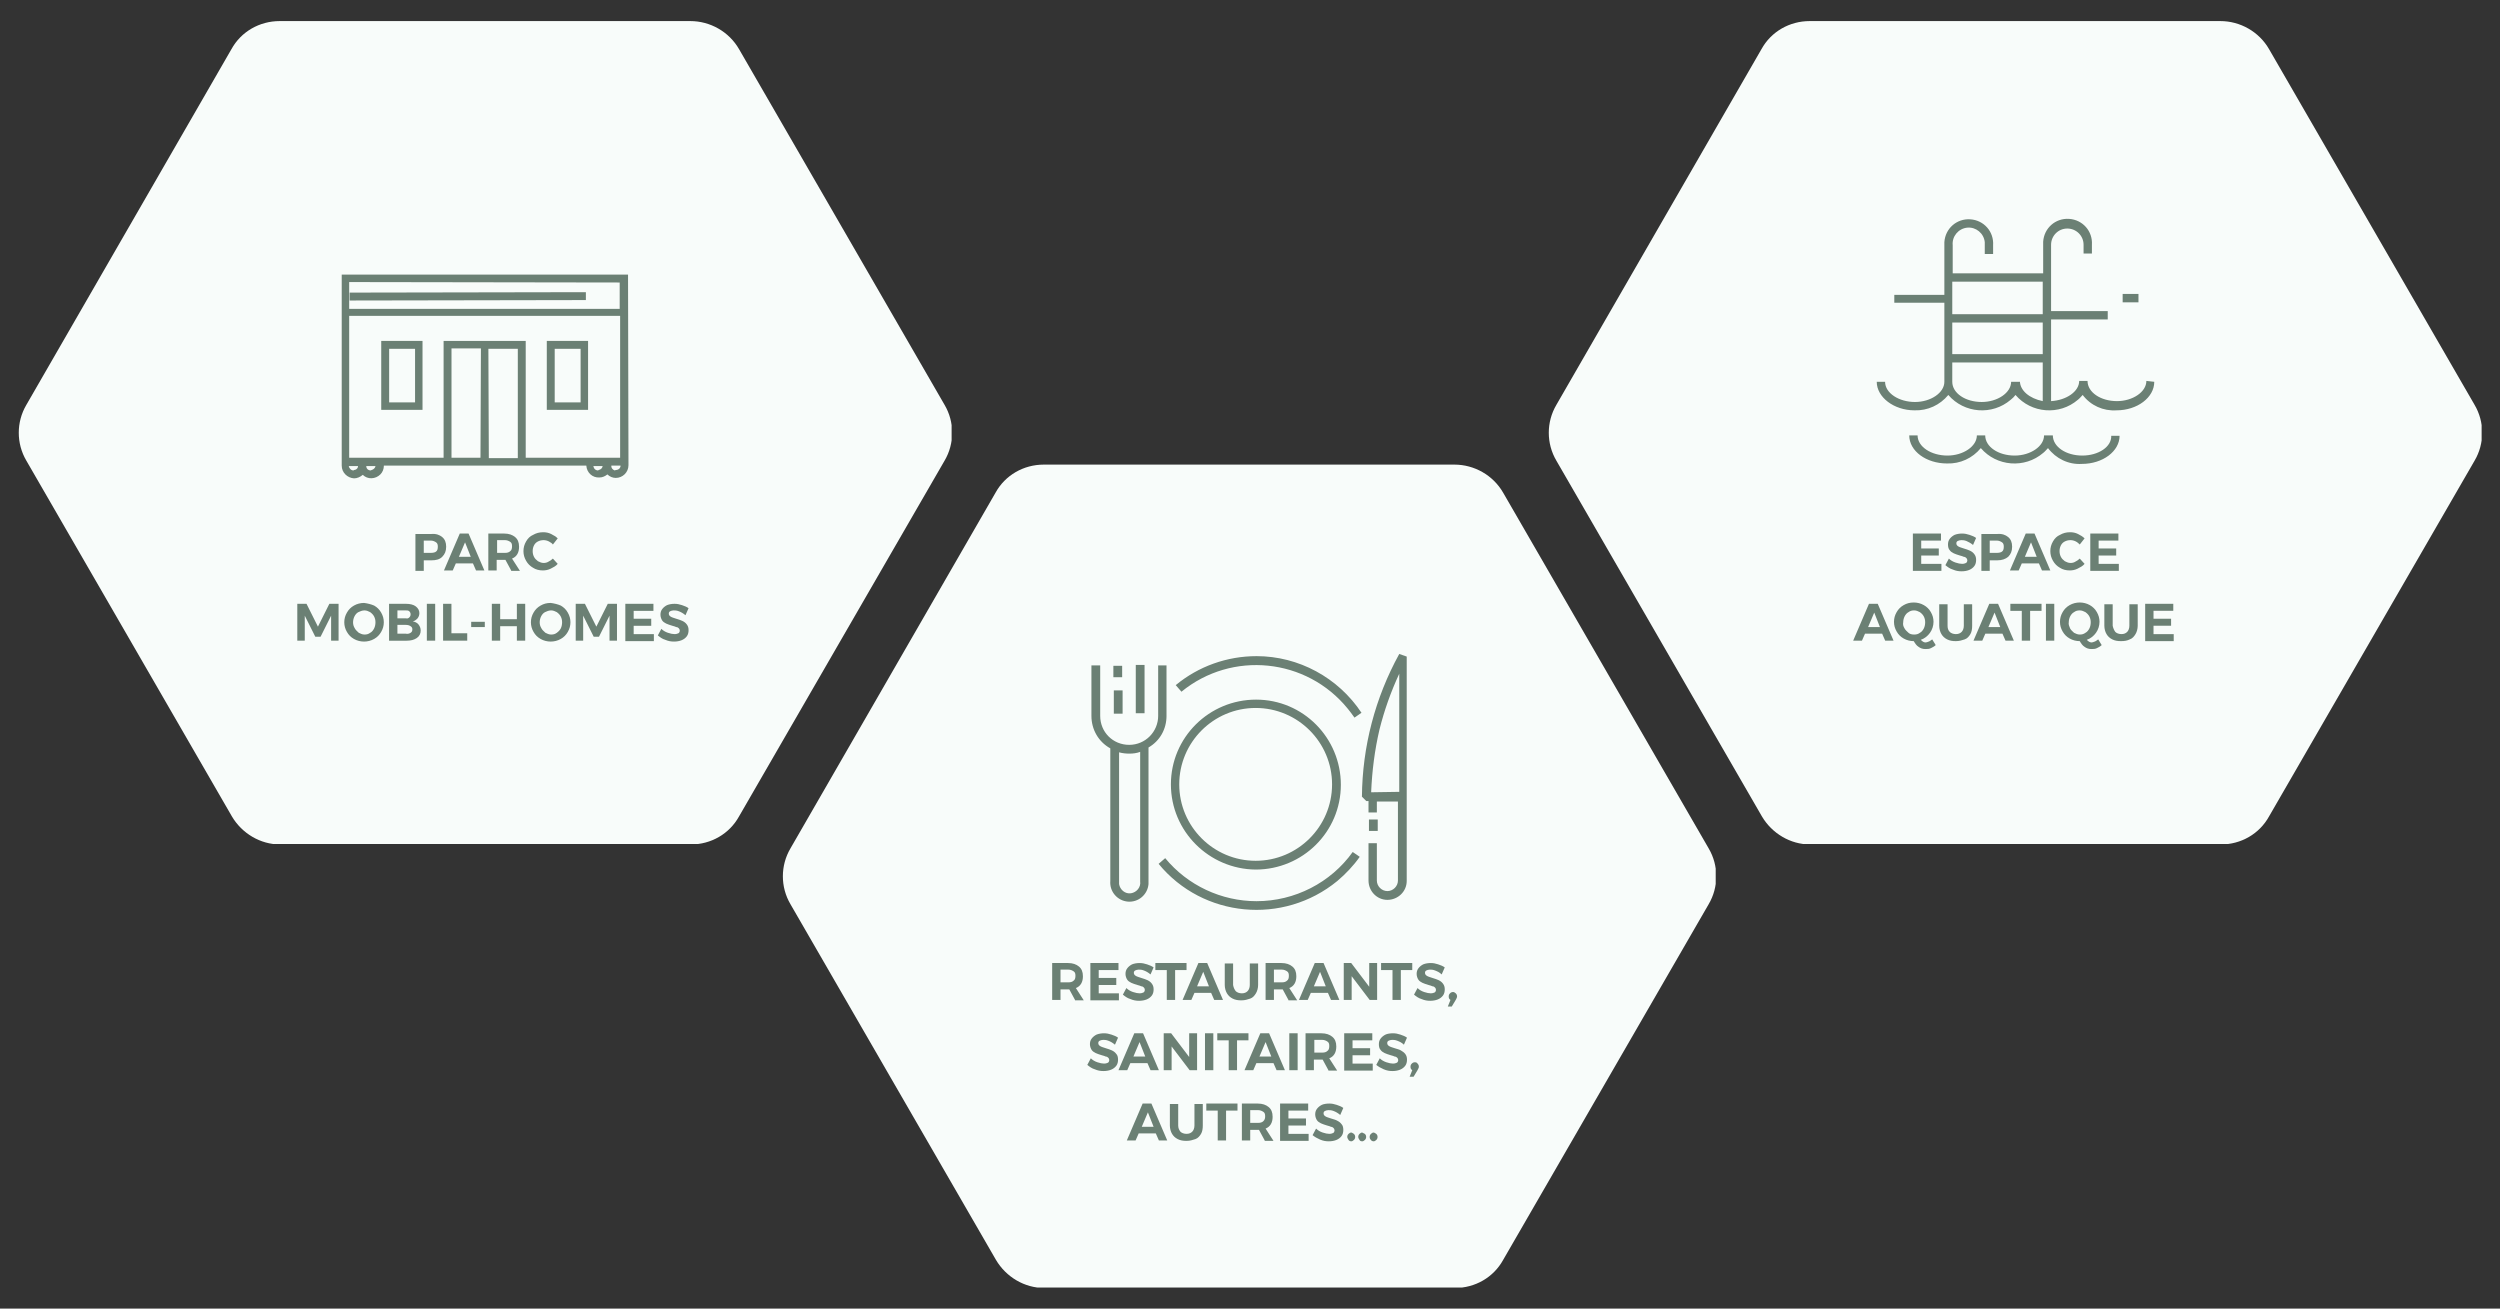 <svg version="1.1" id="Calque_1" xmlns="http://www.w3.org/2000/svg" xmlns:xlink="http://www.w3.org/1999/xlink" x="0" y="0" viewBox="0 0 569.3 298" xml:space="preserve"><rect x="0" y="0" width="569.3" height="298" fill="#333333" stroke="none"/><style>.st0{fill:#DFEFE5}.st1{fill:#C2DFCA}.st2{fill:#6B8074}.st3{fill:#FFFFFF}.st4{clip-path:url(#SVGID_00000177451151440644609810000012934669870099478967_)}.st5{fill:#778288}.st6{clip-path:url(#SVGID_00000181769271984558640430000009327361577525391802_)}.st7{fill:#81968A}.st8{clip-path:url(#SVGID_00000052095571423729564450000008391911358437510809_)}.st9{fill:#B1C8BA}.st10{clip-path:url(#SVGID_00000040560266897156617840000008761831729285696441_)}.st11{fill:#C0D3C7}.st12{clip-path:url(#SVGID_00000039817364278292138060000009487762528198622098_)}.st13{fill:#858987}.st14{enable-background:new}.st15{clip-path:url(#SVGID_00000163774539750994754330000018138065123253629113_)}.st16{fill:#F8FCFA}.st17{clip-path:url(#SVGID_00000141437215516530747300000003736460822916040122_)}.st18{clip-path:url(#SVGID_00000183214554707960081990000001753032485543853701_)}.st19{clip-path:url(#SVGID_00000010311761430460776490000007807448288084577725_)}.st20{clip-path:url(#SVGID_00000162314407588730361820000013084848629523297713_)}.st21{clip-path:url(#SVGID_00000029761681636139263130000006155250846905726603_)}.st22{clip-path:url(#SVGID_00000013886849887745401820000016567830963104051900_)}.st23{clip-path:url(#SVGID_00000091718116986272420590000018113684294850523790_)}.st24{clip-path:url(#SVGID_00000130636450566073896720000002798452683702431377_)}.st25{clip-path:url(#SVGID_00000122681460919366542720000017748474340853612477_)}.st26{clip-path:url(#SVGID_00000168819634053725860500000018045251129357925012_)}.st27{clip-path:url(#SVGID_00000167365445819155395990000000477365816721006214_)}.st28{clip-path:url(#SVGID_00000170237235690172840150000007521999656205410227_)}.st29{clip-path:url(#SVGID_00000138546760975341702370000001518017219076108673_)}.st30{clip-path:url(#SVGID_00000067934447818102719870000001849674035067468459_)}.st31{clip-path:url(#SVGID_00000182491985672559240530000008552872535395686037_)}.st32{clip-path:url(#SVGID_00000096748494134985000660000002255712533626938517_)}.st33{fill:#97B3A0}.st34{fill:#DFEFE6}.st35{fill:none}.st36{fill:#889F92}.st37{fill:#5A7365}</style><g id="Groupe_245"><defs><path id="SVGID_00000065776121392281824200000011239918959068049826_" d="M4.2 4.8h212.5v187.4H4.2z"/></defs><clipPath id="SVGID_00000120524408688542950460000004142077042311312566_"><use xlink:href="#SVGID_00000065776121392281824200000011239918959068049826_" overflow="visible"/></clipPath><g id="Groupe_244_00000051378574368651204290000011685798040746576572_" clip-path="url(#SVGID_00000120524408688542950460000004142077042311312566_)"><path id="Tracé_3329_00000026165281397037695480000012894347507790509503_" class="st16" d="M157.2 4.8H63.7c-4.6 0-8.8 2.4-11 6.4L6 92.2c-2.3 3.9-2.3 8.8 0 12.7l46.8 81c2.3 3.9 6.5 6.4 11 6.4h93.5c4.6 0 8.8-2.4 11-6.4l46.8-81c2.3-3.9 2.3-8.8 0-12.7l-46.8-81c-2.3-4-6.6-6.4-11.1-6.4"/></g></g><g transform="translate(174 101)" id="Groupe_246"><defs><path id="SVGID_00000145736609711052003130000015219556579159000755_" d="M4.2 4.8h212.5v187.4H4.2z"/></defs><clipPath id="SVGID_00000182496243595470037020000011800255337111757476_"><use xlink:href="#SVGID_00000145736609711052003130000015219556579159000755_" overflow="visible"/></clipPath><g id="Groupe_244-2_00000155848774216969676670000011877002040142136509_" clip-path="url(#SVGID_00000182496243595470037020000011800255337111757476_)"><path id="Tracé_3329-2_00000175322665005330387900000011491727891542375314_" class="st16" d="M157.2 4.8H63.7c-4.6 0-8.8 2.4-11 6.4L6 92.2c-2.3 3.9-2.3 8.8 0 12.7l46.8 81c2.3 3.9 6.5 6.4 11 6.4h93.5c4.6 0 8.8-2.4 11-6.4l46.8-81c2.3-3.9 2.3-8.8 0-12.7l-46.8-81c-2.3-4-6.6-6.4-11.1-6.4"/></g></g><g transform="translate(348.415)" id="Groupe_247"><defs><path id="SVGID_00000120550120316936020250000009820678276974964141_" d="M4.2 4.8h212.5v187.4H4.2z"/></defs><clipPath id="SVGID_00000085938085958460787030000007593333792380275590_"><use xlink:href="#SVGID_00000120550120316936020250000009820678276974964141_" overflow="visible"/></clipPath><g id="Groupe_244-3_00000048467435799205877270000017108301164162426763_" clip-path="url(#SVGID_00000085938085958460787030000007593333792380275590_)"><path id="Tracé_3329-3_00000115499888186833050290000006009780583252894890_" class="st16" d="M157.2 4.8H63.7c-4.6 0-8.8 2.4-11 6.4L6 92.2c-2.3 3.9-2.3 8.8 0 12.7l46.8 81c2.3 3.9 6.5 6.4 11 6.4h93.5c4.6 0 8.8-2.4 11-6.4l46.8-81c2.3-3.9 2.3-8.8 0-12.7l-46.8-81c-2.3-4-6.6-6.4-11.1-6.4"/></g></g><g class="st14"><path class="st2" d="M100.7 122.3c.6.5.9 1.2.9 2.2 0 1-.3 1.7-.9 2.3s-1.4.8-2.5.8h-1.7v2.4h-1.9v-8.4h3.6c1.1-.1 1.9.2 2.5.7zm-1.4 3.3c.3-.2.4-.6.4-1.1 0-.5-.1-.8-.4-1-.3-.2-.7-.4-1.2-.4h-1.6v2.8h1.6c.5 0 1-.1 1.2-.3zm9.1 4.3l-.7-1.6h-3.9l-.7 1.6h-2l3.6-8.4h2l3.6 8.4h-1.9zm-3.9-3.1h2.7l-1.3-3.3-1.4 3.3zm11.9 3.1l-1.3-2.4h-2v2.4h-1.9v-8.4h3.6c1.1 0 1.9.3 2.5.8.6.5.9 1.2.9 2.2 0 .6-.1 1.2-.4 1.7s-.7.8-1.2 1l1.8 2.8h-2zm-3.2-4h1.8c.5 0 .9-.1 1.2-.4.3-.2.4-.6.4-1.1 0-.5-.1-.8-.4-1-.3-.2-.7-.4-1.2-.4h-1.8v2.9zm11.8-2.6c-.4-.2-.8-.3-1.2-.3-.5 0-.9.1-1.3.3-.4.2-.7.5-.9.9-.2.4-.3.8-.3 1.3s.1.9.3 1.3c.2.4.5.7.9 1 .4.2.8.4 1.3.4.4 0 .8-.1 1.1-.3.4-.2.7-.4 1-.7l1.1 1.2c-.4.5-1 .8-1.6 1.1-.6.3-1.2.4-1.8.4-.8 0-1.6-.2-2.2-.6-.7-.4-1.2-.9-1.6-1.6-.4-.7-.6-1.4-.6-2.2 0-.8.2-1.5.6-2.2s.9-1.2 1.6-1.5c.7-.4 1.4-.6 2.3-.6.6 0 1.2.1 1.8.4.6.3 1.1.6 1.5 1l-1.1 1.4c-.1-.2-.5-.5-.9-.7z"/></g><g class="st14"><path class="st2" d="M67.7 137.5h2.1l2.6 5.2 2.6-5.2h2.1v8.4h-1.7v-5.7L73 145h-1.2l-2.4-4.8v5.7h-1.7v-8.4zm17.5.4c.7.4 1.2.9 1.6 1.6.4.7.6 1.4.6 2.2s-.2 1.5-.6 2.2c-.4.7-.9 1.2-1.6 1.6-.7.4-1.5.6-2.3.6s-1.6-.2-2.3-.6c-.7-.4-1.2-.9-1.6-1.6-.4-.7-.6-1.4-.6-2.2 0-.8.2-1.5.6-2.2.4-.7.9-1.2 1.6-1.6.7-.4 1.5-.6 2.3-.6.8.1 1.6.3 2.3.6zm-3.6 1.5c-.4.2-.7.6-.9 1-.2.4-.3.9-.3 1.3 0 .5.1.9.4 1.4.2.4.6.7.9 1 .4.2.8.4 1.3.4s.9-.1 1.3-.4c.4-.2.7-.6.9-1 .2-.4.3-.9.3-1.4 0-.5-.1-.9-.3-1.3-.2-.4-.5-.7-.9-1-.4-.2-.8-.4-1.3-.4s-1 .2-1.4.4zm13.1-1.3c.5.4.8.9.8 1.5 0 .4-.1.8-.4 1.2-.3.3-.6.6-1.1.7.5.1 1 .3 1.3.7.3.4.5.8.5 1.4 0 .7-.3 1.3-.9 1.7-.6.4-1.3.6-2.3.6h-4v-8.4h3.9c.9 0 1.7.2 2.2.6zm-1.5 2.5c.2-.2.3-.4.3-.7 0-.3-.1-.5-.3-.7s-.5-.2-.8-.2h-1.9v1.8h1.9c.4.1.6 0 .8-.2zm.3 3.5c.3-.2.4-.4.4-.8 0-.3-.1-.5-.4-.7s-.6-.3-1.1-.3h-1.9v2h1.9c.4.1.8 0 1.1-.2zm3.7-6.6h1.9v8.4h-1.9v-8.4zm3.7 0h1.9v6.7h3.6v1.7h-5.5v-8.4zm6.4 4.1h3.1v1.2h-3.1v-1.2zm4.7-4.1h1.9v3.5h3.8v-3.5h1.9v8.4h-1.9v-3.3h-3.8v3.3H112v-8.4zm15.7.4c.7.4 1.2.9 1.6 1.6.4.7.6 1.4.6 2.2s-.2 1.5-.6 2.2c-.4.7-.9 1.2-1.6 1.6-.7.4-1.5.6-2.3.6s-1.6-.2-2.3-.6c-.7-.4-1.2-.9-1.6-1.6-.4-.7-.6-1.4-.6-2.2 0-.8.2-1.5.6-2.2.4-.7.9-1.2 1.6-1.6.7-.4 1.4-.6 2.3-.6.8.1 1.6.3 2.3.6zm-3.6 1.5c-.4.2-.7.6-.9 1-.2.4-.3.9-.3 1.3 0 .5.1.9.4 1.4.2.4.6.7.9 1 .4.2.8.4 1.3.4s.9-.1 1.3-.4.7-.6.9-1c.2-.4.3-.9.3-1.4 0-.5-.1-.9-.3-1.3-.2-.4-.5-.7-.9-1-.4-.2-.8-.4-1.3-.4s-1 .2-1.4.4zm7-1.9h2.1l2.6 5.2 2.6-5.2h2.1v8.4h-1.7v-5.7l-2.4 4.8h-1.2l-2.4-4.8v5.7h-1.7v-8.4zm11.3 0h6.4v1.6h-4.5v1.8h4v1.6h-4v1.9h4.6v1.6h-6.5v-8.5zm12.2 1.7c-.5-.2-.9-.2-1.2-.2-.3 0-.6.1-.8.2-.2.1-.3.3-.3.5 0 .3.1.5.4.7.3.2.7.3 1.3.5s1 .3 1.4.5.7.4 1 .8.4.8.4 1.3-.1 1-.4 1.4c-.3.4-.7.7-1.2.9-.5.2-1.1.3-1.7.3-.7 0-1.3-.1-2-.4-.7-.2-1.2-.6-1.7-1l.8-1.5c.4.4.9.7 1.5.9.6.2 1.1.3 1.5.3.4 0 .7-.1.9-.2.2-.1.3-.4.3-.6 0-.2-.1-.4-.2-.5-.1-.1-.3-.3-.6-.3-.2-.1-.5-.2-.9-.3-.6-.2-1-.3-1.4-.5-.4-.2-.7-.4-.9-.7s-.4-.8-.4-1.3.1-.9.4-1.3c.3-.4.7-.7 1.1-.9.5-.2 1.1-.3 1.7-.3.6 0 1.1.1 1.7.3.6.2 1.1.4 1.5.7l-.7 1.6c-.6-.5-1-.7-1.5-.9z"/></g><g class="st14"><path class="st2" d="M435.6 121.5h6.4v1.6h-4.5v1.8h4v1.6h-4v1.9h4.6v1.6h-6.5v-8.5zm12.2 1.7c-.5-.2-.9-.2-1.2-.2-.3 0-.6.1-.8.2-.2.1-.3.3-.3.5 0 .3.1.5.4.7.3.2.7.3 1.3.5.6.2 1 .3 1.4.5.4.2.7.4 1 .8s.4.8.4 1.3-.1 1-.4 1.4c-.3.4-.7.7-1.2.9-.5.2-1.1.3-1.7.3-.7 0-1.3-.1-2-.4-.7-.2-1.2-.6-1.7-1l.8-1.5c.4.4.9.7 1.5.9.6.2 1.1.3 1.5.3.4 0 .7-.1.9-.2.2-.1.3-.4.3-.6 0-.2-.1-.4-.2-.5s-.3-.3-.6-.3c-.2-.1-.5-.2-.9-.3-.6-.2-1-.3-1.4-.5-.4-.2-.7-.4-.9-.7-.3-.3-.4-.8-.4-1.3s.1-.9.4-1.3c.3-.4.7-.7 1.1-.9.5-.2 1.1-.3 1.7-.3.6 0 1.1.1 1.7.3s1.1.4 1.5.7l-.7 1.6c-.6-.5-1.1-.7-1.5-.9zm9.5-.9c.6.5.9 1.2.9 2.2 0 1-.3 1.7-.9 2.3-.6.5-1.4.8-2.5.8h-1.7v2.4h-1.9v-8.4h3.6c1.1-.1 1.9.2 2.5.7zm-1.4 3.3c.3-.2.4-.6.4-1.1 0-.5-.1-.8-.4-1-.3-.2-.7-.4-1.2-.4h-1.6v2.8h1.6c.5 0 1-.1 1.2-.3zm9.1 4.3l-.7-1.6h-3.9l-.7 1.6h-2l3.6-8.4h2l3.6 8.4H465zm-3.9-3.1h2.7l-1.3-3.3-1.4 3.3zm11.6-3.5c-.4-.2-.8-.3-1.2-.3-.5 0-.9.1-1.3.3-.4.2-.7.5-.9.9-.2.4-.3.8-.3 1.3s.1.9.3 1.3c.2.4.5.7.9 1 .4.2.8.4 1.3.4.4 0 .8-.1 1.1-.3.4-.2.7-.4 1-.7l1.1 1.2c-.4.5-1 .8-1.6 1.1-.6.3-1.2.4-1.8.4-.8 0-1.6-.2-2.2-.6-.7-.4-1.2-.9-1.6-1.6-.4-.7-.6-1.4-.6-2.2 0-.8.2-1.5.6-2.2s.9-1.2 1.6-1.5c.7-.4 1.4-.6 2.3-.6.6 0 1.2.1 1.8.4.6.3 1.1.6 1.5 1l-1.1 1.4c-.2-.2-.5-.5-.9-.7zm3.3-1.8h6.4v1.6h-4.5v1.8h4v1.6h-4v1.9h4.6v1.6H476v-8.5z"/></g><g class="st14"><path class="st2" d="M429.3 145.9l-.7-1.6h-3.9l-.7 1.6h-2l3.6-8.4h2l3.6 8.4h-1.9zm-3.9-3.1h2.7l-1.3-3.3-1.4 3.3zm15.4 4.1c-.3.3-.7.5-1.1.7s-.8.2-1.3.2c-.6 0-1.1-.2-1.5-.5-.5-.3-.8-.8-1.1-1.3-.8 0-1.6-.2-2.3-.6s-1.2-.9-1.6-1.6c-.4-.7-.6-1.4-.6-2.2 0-.8.2-1.5.6-2.2.4-.7.9-1.2 1.6-1.6.7-.4 1.4-.6 2.3-.6.8 0 1.6.2 2.3.6.7.4 1.2.9 1.6 1.6.4.7.6 1.4.6 2.2 0 .9-.3 1.8-.8 2.5s-1.2 1.3-2.1 1.6c.4.4.7.6 1.1.6.2 0 .4-.1.7-.2.3-.1.5-.3.8-.5l.8 1.3zm-7.1-3.8c.2.4.6.7.9 1s.8.4 1.3.4.9-.1 1.3-.4c.4-.2.7-.6.9-1s.3-.9.3-1.4c0-.5-.1-.9-.3-1.3-.2-.4-.5-.7-.9-1-.4-.2-.8-.4-1.3-.4s-.9.1-1.3.4c-.4.2-.7.6-.9 1-.2.4-.3.9-.3 1.3-.1.5 0 .9.3 1.4zm10.3.8c.3.3.8.5 1.4.5.6 0 1-.2 1.3-.5.3-.3.5-.8.5-1.4v-4.9h1.9v4.9c0 .7-.1 1.4-.4 1.9-.3.5-.7 1-1.3 1.2s-1.2.4-2 .4-1.4-.1-2-.4c-.6-.3-1-.7-1.3-1.2s-.5-1.2-.5-1.9v-4.9h1.9v4.9c0 .5.1 1 .5 1.4zm12.7 2l-.7-1.6h-3.9l-.7 1.6h-2l3.6-8.4h2l3.6 8.4h-1.9zm-3.9-3.1h2.7l-1.3-3.3-1.4 3.3zm5.1-5.3h7v1.6h-2.6v6.8h-1.9v-6.8h-2.6v-1.6zm8 0h1.9v8.4h-1.9v-8.4zm12.7 9.4c-.3.3-.7.5-1.1.7s-.8.2-1.3.2c-.6 0-1.1-.2-1.5-.5-.5-.3-.8-.8-1.1-1.3-.8 0-1.6-.2-2.3-.6s-1.2-.9-1.6-1.6c-.4-.7-.6-1.4-.6-2.2 0-.8.2-1.5.6-2.2s.9-1.2 1.6-1.6 1.5-.6 2.3-.6c.8 0 1.6.2 2.3.6s1.2.9 1.6 1.6.6 1.4.6 2.2c0 .9-.3 1.8-.8 2.5s-1.2 1.3-2.1 1.6c.4.4.7.6 1.1.6.2 0 .4-.1.7-.2.3-.1.5-.3.8-.5l.8 1.3zm-7.2-3.8c.2.4.6.7.9 1 .4.2.8.4 1.3.4s.9-.1 1.3-.4c.4-.2.7-.6.9-1 .2-.4.3-.9.3-1.4 0-.5-.1-.9-.3-1.3-.2-.4-.5-.7-.9-1-.4-.2-.8-.4-1.3-.4s-.9.1-1.3.4c-.4.2-.7.6-.9 1-.2.4-.3.9-.3 1.3-.1.5.1.9.3 1.4zm10.3.8c.3.3.8.5 1.4.5.6 0 1-.2 1.3-.5s.5-.8.5-1.4v-4.9h1.9v4.9c0 .7-.2 1.4-.5 1.9s-.7 1-1.3 1.2c-.6.3-1.2.4-2 .4s-1.4-.1-2-.4c-.6-.3-1-.7-1.3-1.2s-.5-1.2-.5-1.9v-4.9h1.9v4.9c.1.5.3 1 .6 1.4zm6.8-6.4h6.4v1.6h-4.5v1.8h4v1.6h-4v1.9h4.6v1.6h-6.5v-8.5z"/></g><g class="st14"><path class="st2" d="M244.8 227.7l-1.3-2.4h-2v2.4h-1.9v-8.4h3.6c1.1 0 1.9.3 2.5.8.6.5.9 1.2.9 2.2 0 .6-.1 1.2-.4 1.7-.3.5-.7.8-1.2 1l1.8 2.8h-2zm-3.3-4h1.8c.5 0 .9-.1 1.2-.4.3-.2.4-.6.4-1.1 0-.5-.1-.8-.4-1-.3-.2-.7-.4-1.2-.4h-1.8v2.9zm6.8-4.4h6.4v1.6h-4.5v1.8h4v1.6h-4v1.9h4.6v1.6h-6.5v-8.5zm12.2 1.7c-.5-.2-.9-.2-1.2-.2-.3 0-.6.1-.8.2-.2.1-.3.3-.3.5 0 .3.1.5.4.7.3.2.7.3 1.3.5s1 .3 1.4.5.7.4 1 .8.4.8.4 1.3-.1 1-.4 1.4c-.3.4-.7.7-1.2.9-.5.2-1.1.3-1.7.3-.7 0-1.3-.1-2-.4-.7-.2-1.2-.6-1.7-1l.8-1.5c.4.4.9.7 1.5.9.6.2 1.1.3 1.5.3.4 0 .7-.1.9-.2.2-.1.3-.4.3-.6 0-.2-.1-.4-.2-.5-.1-.1-.3-.3-.6-.3-.2-.1-.5-.2-.9-.3-.6-.2-1-.3-1.4-.5-.4-.2-.7-.4-.9-.7s-.4-.8-.4-1.3.1-.9.4-1.3c.3-.4.7-.7 1.1-.9.5-.2 1.1-.3 1.7-.3.6 0 1.1.1 1.7.3.6.2 1.1.4 1.5.7l-.7 1.6c-.6-.5-1-.7-1.5-.9zm2.7-1.7h7v1.6h-2.6v6.8h-1.9v-6.8h-2.6v-1.6zm13.3 8.4l-.7-1.6H272l-.7 1.6h-2l3.6-8.4h2l3.6 8.4h-2zm-3.9-3.1h2.7l-1.3-3.3-1.4 3.3zm8.8 1.1c.3.3.8.5 1.4.5.6 0 1-.2 1.3-.5.3-.3.5-.8.5-1.4v-4.9h1.9v4.9c0 .7-.2 1.4-.5 1.9s-.7 1-1.3 1.2-1.2.4-2 .4-1.4-.1-2-.4c-.6-.3-1-.7-1.3-1.2-.3-.5-.5-1.2-.5-1.9v-4.9h1.9v4.9c.1.6.3 1 .6 1.4zm12 2l-1.3-2.4h-2v2.4h-1.9v-8.4h3.6c1.1 0 1.9.3 2.5.8.6.5.9 1.2.9 2.2 0 .6-.1 1.2-.4 1.7-.3.5-.7.8-1.2 1l1.8 2.8h-2zm-3.3-4h1.8c.5 0 .9-.1 1.2-.4.3-.2.4-.6.4-1.1 0-.5-.1-.8-.4-1-.3-.2-.7-.4-1.2-.4h-1.8v2.9zm13 4l-.7-1.6h-3.9l-.7 1.6h-2l3.6-8.4h2l3.6 8.4h-1.9zm-3.9-3.1h2.7l-1.3-3.3-1.4 3.3zm12.6-5.3h1.8v8.4h-1.7l-4.1-5.4v5.4H306v-8.4h1.7l4.1 5.4v-5.4zm2.8 0h7v1.6H319v6.8h-1.9v-6.8h-2.6v-1.6zm12.2 1.7c-.5-.2-.9-.2-1.2-.2-.3 0-.6.1-.8.2-.2.1-.3.3-.3.5 0 .3.1.5.4.7.3.2.7.3 1.3.5s1 .3 1.4.5.7.4 1 .8.4.8.4 1.3-.1 1-.4 1.4c-.3.4-.7.7-1.2.9-.5.2-1.1.3-1.7.3-.7 0-1.3-.1-2-.4-.7-.2-1.2-.6-1.7-1l.8-1.5c.4.4.9.7 1.5.9.6.2 1.1.3 1.5.3.4 0 .7-.1.9-.2.2-.1.3-.4.3-.6 0-.2-.1-.4-.2-.5-.1-.1-.3-.3-.6-.3-.2-.1-.5-.2-.9-.3-.6-.2-1-.3-1.4-.5-.4-.2-.7-.4-.9-.7s-.4-.8-.4-1.3.1-.9.4-1.3c.3-.4.7-.7 1.1-.9.5-.2 1.1-.3 1.7-.3.6 0 1.1.1 1.7.3.6.2 1.1.4 1.5.7l-.7 1.6c-.5-.5-1-.7-1.5-.9zm4.7 5.2c.2.2.3.4.3.7 0 .1 0 .2-.1.4l-.2.4-.9 1.5h-.9l.6-1.5c-.3-.2-.4-.4-.4-.8 0-.3.1-.5.3-.7.2-.2.4-.3.7-.3.2 0 .4.1.6.3z"/></g><g class="st14"><path class="st2" d="M252.4 237c-.5-.2-.9-.2-1.2-.2-.3 0-.6.1-.8.2s-.3.3-.3.5c0 .3.1.5.4.7s.7.3 1.3.5 1 .3 1.4.5c.4.2.7.4 1 .8.3.3.4.8.4 1.3s-.1 1-.4 1.4c-.3.4-.7.7-1.2.9-.5.2-1.1.3-1.7.3-.7 0-1.3-.1-2-.4-.7-.2-1.2-.6-1.7-1l.8-1.5c.4.4.9.7 1.5.9.6.2 1.1.3 1.5.3.4 0 .7-.1.9-.2.2-.1.3-.4.3-.6 0-.2-.1-.4-.2-.5-.1-.1-.3-.3-.6-.3-.2-.1-.5-.2-.9-.3-.6-.2-1-.3-1.4-.5-.4-.2-.7-.4-.9-.7s-.4-.8-.4-1.3.1-.9.4-1.3.7-.7 1.1-.9c.5-.2 1.1-.3 1.7-.3.6 0 1.1.1 1.7.3.6.2 1.1.4 1.5.7l-.7 1.6c-.6-.5-1-.7-1.5-.9zm9.6 6.7l-.7-1.6h-3.9l-.7 1.6h-2l3.6-8.4h2l3.6 8.4H262zm-3.9-3.1h2.7l-1.3-3.3-1.4 3.3zm12.7-5.3h1.8v8.4h-1.7l-4.1-5.4v5.4H265v-8.4h1.7l4.1 5.4v-5.4zm3.6 0h1.9v8.4h-1.9v-8.4zm2.9 0h7v1.6h-2.6v6.8h-1.9v-6.8h-2.6v-1.6zm13.4 8.4l-.7-1.6h-3.9l-.7 1.6h-2l3.6-8.4h2l3.6 8.4h-1.9zm-3.9-3.1h2.7l-1.3-3.3-1.4 3.3zm6.8-5.3h1.9v8.4h-1.9v-8.4zm8.9 8.4l-1.3-2.4h-2v2.4h-1.9v-8.4h3.6c1.1 0 1.9.3 2.5.8.6.5.9 1.2.9 2.2 0 .6-.1 1.2-.4 1.7s-.7.8-1.2 1l1.8 2.8h-2zm-3.2-4h1.8c.5 0 .9-.1 1.2-.4.3-.2.4-.6.4-1.1 0-.5-.1-.8-.4-1-.3-.2-.7-.4-1.2-.4h-1.8v2.9zm6.8-4.4h6.4v1.6H308v1.8h4v1.6h-4v1.9h4.6v1.6h-6.5v-8.5zm12.1 1.7c-.5-.2-.9-.2-1.2-.2-.3 0-.6.1-.8.2s-.3.3-.3.5c0 .3.1.5.4.7s.7.3 1.3.5c.6.2 1.1.3 1.4.5s.7.4 1 .8.4.8.4 1.3-.1 1-.4 1.4c-.3.4-.7.7-1.2.9-.5.2-1.1.3-1.7.3-.7 0-1.3-.1-2-.4s-1.2-.6-1.7-1l.8-1.5c.4.4.9.7 1.5.9.6.2 1.1.3 1.5.3.4 0 .7-.1.9-.2.2-.1.3-.4.3-.6 0-.2-.1-.4-.2-.5-.1-.1-.3-.3-.6-.3-.2-.1-.5-.2-.9-.3-.6-.2-1-.3-1.4-.5-.4-.2-.7-.4-.9-.7-.3-.3-.4-.8-.4-1.3s.1-.9.4-1.3.7-.7 1.1-.9 1.1-.3 1.7-.3c.6 0 1.1.1 1.7.3.6.2 1.1.4 1.5.7l-.7 1.6c-.5-.5-1-.7-1.5-.9zm4.6 5.2c.2.2.3.4.3.7 0 .1 0 .2-.1.4l-.2.4-.9 1.5h-.9l.6-1.5c-.3-.2-.4-.4-.4-.8 0-.3.1-.5.3-.7.2-.2.4-.3.7-.3.3 0 .5.1.6.3z"/></g><g class="st14"><path class="st2" d="M263.9 259.7l-.7-1.6h-3.9l-.7 1.6h-2l3.6-8.4h2l3.6 8.4h-1.9zm-3.9-3.1h2.7l-1.3-3.3-1.4 3.3zm8.8 1.1c.3.3.8.5 1.4.5.6 0 1-.2 1.3-.5.3-.3.5-.8.5-1.4v-4.9h1.9v4.9c0 .7-.1 1.4-.4 1.9-.3.5-.7 1-1.3 1.2s-1.2.4-2 .4-1.4-.1-2-.4c-.6-.3-1-.7-1.3-1.2s-.5-1.2-.5-1.9v-4.9h1.9v4.9c0 .6.2 1 .5 1.4zm6-6.4h7v1.6h-2.6v6.8h-1.9v-6.8h-2.6v-1.6zm13.2 8.4l-1.3-2.4h-2v2.4h-1.9v-8.4h3.6c1.1 0 1.9.3 2.5.8.6.5.9 1.2.9 2.2 0 .6-.1 1.2-.4 1.7-.3.5-.7.8-1.2 1l1.8 2.8h-2zm-3.3-4h1.8c.5 0 .9-.1 1.2-.4s.4-.6.4-1.1c0-.5-.1-.8-.4-1-.3-.2-.7-.4-1.2-.4h-1.8v2.9zm6.8-4.4h6.4v1.6h-4.5v1.8h4v1.6h-4v1.9h4.6v1.6h-6.5v-8.5zm12.2 1.7c-.5-.2-.9-.2-1.2-.2-.3 0-.6.1-.8.2-.2.1-.3.3-.3.5 0 .3.1.5.4.7.3.2.7.3 1.3.5s1.1.3 1.4.5c.4.2.7.4 1 .8.3.3.4.8.4 1.3s-.1 1-.4 1.4c-.3.4-.7.7-1.2.9-.5.2-1.1.3-1.7.3-.7 0-1.3-.1-2-.4s-1.2-.6-1.7-1l.8-1.5c.4.4.9.7 1.5.9.6.2 1.1.3 1.5.3.4 0 .7-.1.9-.2.2-.1.3-.4.3-.6 0-.2-.1-.4-.2-.5s-.3-.3-.6-.3c-.2-.1-.5-.2-.9-.3-.6-.2-1-.3-1.4-.5s-.7-.4-.9-.7-.4-.8-.4-1.3.1-.9.4-1.3c.3-.4.7-.7 1.1-.9s1.1-.3 1.7-.3c.6 0 1.1.1 1.7.3.6.2 1.1.4 1.5.7l-.7 1.6c-.6-.5-1-.7-1.5-.9zm4.6 5.2c.2.2.3.4.3.7 0 .3-.1.5-.3.7s-.4.3-.6.3-.5-.1-.6-.3-.3-.4-.3-.7c0-.3.1-.5.3-.7s.4-.3.6-.3.4.2.6.3zm2.5 0c.2.2.3.4.3.7 0 .3-.1.5-.3.7s-.4.3-.6.3c-.3 0-.5-.1-.6-.3s-.3-.4-.3-.7c0-.3.1-.5.3-.7s.4-.3.6-.3l.6.3zm2.6 0c.2.2.3.4.3.7 0 .3-.1.5-.3.7s-.4.3-.6.3-.5-.1-.6-.3c-.2-.2-.3-.4-.3-.7 0-.3.1-.5.3-.7.2-.2.4-.3.6-.3s.4.2.6.3z"/></g><g id="Groupe_243" transform="translate(-5730.584 -8799.068)"><path id="Tracé_3003" class="st2" d="M5873.6 8861.6h-65.2v43.5c0 1.6 1.3 2.8 2.8 2.9.7 0 1.4-.3 2-.8 1.1 1.1 2.9 1 4-.1.5-.5.8-1.2.8-2h46.1c.1 1.6 1.4 2.8 3 2.7.7 0 1.3-.3 1.8-.7.5.5 1.2.8 1.9.8 1.6 0 2.9-1.3 2.9-2.9l-.1-43.4zm-23.3 41.7v-26.6h-18.7v26.6h-21.5V8871h61.7v32.3h-21.5zm-8.5-24.8h6.7v24.9h-6.6l-.1-24.9zm-1.8 24.8h-6.6v-24.9h6.7l-.1 24.9zm31.7-39.9v6h-61.6v-6.1l61.6.1zm-60.6 42.8c-.6 0-1-.5-1.1-1h2.1v.2c-.1.4-.5.7-.9.7l-.1.1zm3.9 0c-.5 0-.9-.3-1-.8v-.2h2.1c-.1.5-.5.8-.9.9l-.2.1zm51.8 0c-.6 0-1-.4-1.1-1h2.1v.1c-.1.4-.4.7-.9.8l-.1.1zm3.8 0c-.4-.1-.8-.5-.8-.9v-.2h2.1c0 .6-.5 1-1.1 1l-.2.1z"/><path id="Tracé_3004" class="st2" d="M5855.1 8892.4h9.4v-15.7h-9.4v15.7zm1.8-13.9h5.9v12.2h-5.9v-12.2zm-39.5 13.9h9.4v-15.7h-9.4v15.7zm1.8-13.9h5.9v12.2h-5.9v-12.2z"/><path id="Tracé_3005" class="st2" d="M5810.2 8865.7l53.8-.1v1.8l-53.8.1v-1.8z"/></g><g id="Groupe_240" transform="translate(-768.928 -6023.057)"><path id="Tracé_3013" class="st2" d="M1235.8 6093.9h13.1v1.9h-13.1v-1.9z"/><path id="Tracé_3014" class="st2" d="M1257.7 6109.8c0 2.5-3.1 4.6-6.7 4.6-3.7 0-6.7-2-6.7-4.6h-1.9c0 2.4-2.9 4.4-6.4 4.6v-35.6c0-2 1.6-3.7 3.7-3.7 2 0 3.7 1.6 3.7 3.7v2h1.9v-2c.2-3.1-2.1-5.7-5.2-5.9-3.1-.2-5.7 2.1-5.9 5.2v7.2h-20.6v-6.4c-.2-2 1.3-3.8 3.3-4 2-.2 3.8 1.3 4 3.3v2.7h1.9v-2c.2-3.1-2.1-5.7-5.2-5.9-3.1-.2-5.7 2.1-5.9 5.2v12h-11.4v1.8h11.4v18c0 2.5-3.1 4.6-6.7 4.6s-6.8-2-6.8-4.6h-1.9c0 3.5 3.9 6.5 8.6 6.5 3 .1 5.8-1.2 7.7-3.5 3.6 4.2 10 4.7 14.2 1.1.4-.3.8-.7 1.1-1.1 3.6 4.2 10 4.7 14.2 1.1.4-.3.7-.7 1.1-1.1 1.8 2.4 4.7 3.7 7.7 3.5 4.7 0 8.6-2.9 8.6-6.5l-1.8-.2zm-23.6-6.1h-20.6v-7.2h20.6v7.2zm0-16.5v7.4h-20.6v-7.4h20.6zm-5.2 22.8h-2c0 2.5-3.1 4.6-6.7 4.6-3.7 0-6.7-2-6.7-4.6v-4.4h20.6v8.8c-3-.6-5.2-2.4-5.2-4.6v.2zm14.2 16.8c-3.7 0-6.7-2-6.7-4.6h-2c0 2.5-3.1 4.6-6.7 4.6-3.7 0-6.7-2-6.7-4.6h-1.9c0 2.5-3.1 4.6-6.7 4.6-3.7 0-6.8-2-6.8-4.6h-1.9c0 3.6 3.9 6.4 8.6 6.4 3 .1 5.8-1.2 7.7-3.5 3.6 4.2 10 4.7 14.2 1.1.4-.3.7-.7 1.1-1.1 1.8 2.4 4.7 3.8 7.7 3.6 4.8 0 8.6-2.9 8.6-6.4h-1.9c.1 2.5-2.9 4.5-6.6 4.5zm9.2-36.8h3.6v1.9h-3.6v-1.9z"/></g><g id="Groupe_241" transform="translate(-5585.462 -8672.483)"><path id="Tracé_3010" class="st2" d="M5839 8824.1h2v2.6h-2v-2.6zm58.2 35h2v2.6h-2v-2.6zm-58.1-29.4h2v5.3h-2v-5.3zm5-5.8h2v11h-2v-11z"/><path id="Tracé_3011" class="st2" d="M5851.1 8835.5V8824h-1.9v11.5c0 3.6-2.9 6.6-6.6 6.6s-6.6-2.9-6.6-6.6V8824h-2v11.5c0 3.1 1.6 5.9 4.3 7.4v30.2c-.2 2.4 1.6 4.5 4 4.7 2.4.2 4.5-1.6 4.7-4v-31.1c2.6-1.5 4.1-4.2 4.1-7.2zm-6 37.7c.2 1.3-.8 2.5-2.1 2.7-1.3.2-2.5-.8-2.7-2.1v-30c.7.2 1.5.3 2.3.3.9 0 1.7-.1 2.5-.4v29.5zm26.3-2.7c10.7 0 19.4-8.6 19.4-19.3s-8.6-19.4-19.3-19.4-19.4 8.6-19.4 19.3c0 10.7 8.7 19.3 19.3 19.4zm0-36.8c9.6 0 17.4 7.8 17.4 17.4 0 9.6-7.8 17.4-17.4 17.4s-17.4-7.8-17.4-17.4c0-9.6 7.8-17.4 17.4-17.4z"/><path id="Tracé_3006" class="st2" d="M5871.6 8821.9c-6.7 0-13.2 2.3-18.4 6.6l1.3 1.5c11.5-9.4 28.5-7.7 37.9 3.9.5.6 1 1.3 1.5 2l1.6-1.1c-5.3-8-14.3-12.9-23.9-12.9zm0 55.8c-8 0-15.7-3.6-20.8-9.8l-1.5 1.3c10.1 12.3 28.4 14 40.7 3.9 1.9-1.6 3.7-3.5 5.1-5.5l-1.6-1.1c-5 7-13.2 11.2-21.9 11.2zm32.5-56.3c-5.5 10-8.4 21.1-8.5 32.5l1 1h.5v2.6h1.9v-2.5h4.8v18c0 1.3-1.1 2.4-2.4 2.4-1.3 0-2.4-1.1-2.4-2.4v-8.5h-1.9v8.5c0 2.4 1.9 4.4 4.3 4.4s4.4-1.9 4.4-4.3V8822l-1.7-.6zm-6.4 31.5c.2-4.8.8-9.6 1.9-14.3 1.1-4.4 2.6-8.6 4.5-12.7v26.9l-6.4.1z"/></g></svg>